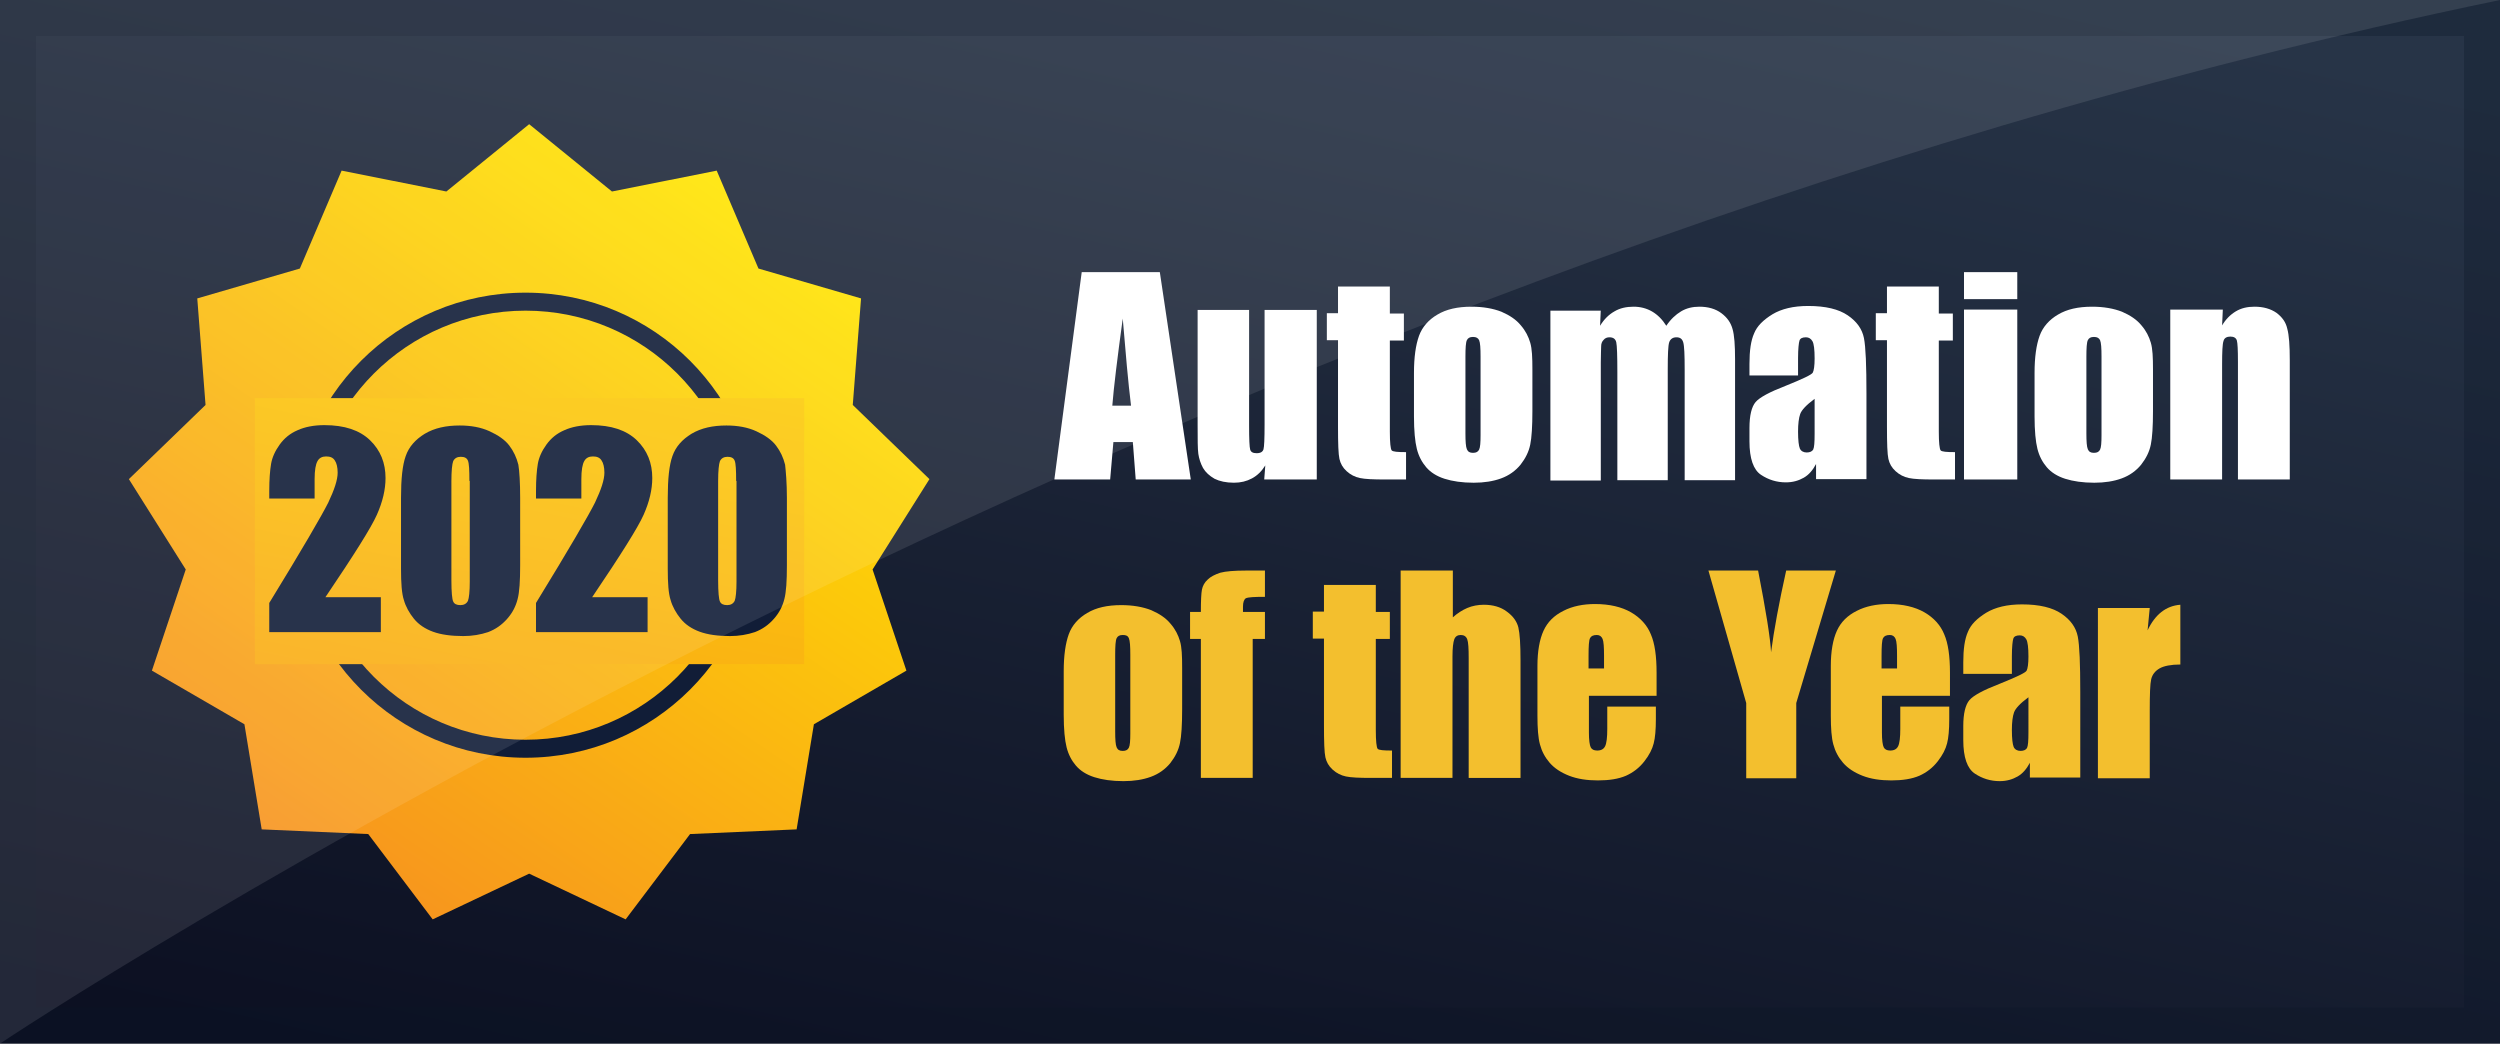 <svg xmlns="http://www.w3.org/2000/svg" xmlns:xlink="http://www.w3.org/1999/xlink" id="Vrstva_1" x="0px" y="0px" width="694.5px" height="289.9px" viewBox="41 252.1 694.5 289.9" style="enable-background:new 41 252.1 694.5 289.9;" xml:space="preserve"><rect x="41" y="252.1" width="694.5" height="289.9" fill="#808080" stroke="none"/> <style type="text/css"> .st0{fill:url(#XMLID_16_);} .st1{opacity:0.3;fill:#0A1527;} .st2{fill:#FFFFFF;} .st3{fill:#F3BF2E;} .st4{fill:url(#SVGID_1_);} .st5{fill:#111D37;} .st6{fill:url(#XMLID_21_);} .st7{opacity:0.1;fill:#FFFFFF;} </style> <linearGradient id="XMLID_16_" gradientUnits="userSpaceOnUse" x1="343.841" y1="593.062" x2="430.613" y2="209.971"> <stop offset="0" style="stop-color:#0C1022"></stop> <stop offset="1" style="stop-color:#273447"></stop> </linearGradient> <rect id="XMLID_3_" x="41" y="252.1" class="st0" width="694.5" height="289.9"></rect> <path id="XMLID_2_" class="st1" d="M725.5,262.1V532H51V262.1H725.5 M735.5,252.1H41V542h694.5V252.1L735.5,252.1z"></path> <g id="XMLID_29_"> <g> <path id="XMLID_444_" class="st2" d="M363.2,327.7l8.6,57.6h-15.3l-0.8-10.4h-5.4l-0.9,10.4h-15.5l7.6-57.6H363.2z M355.2,364.8 c-0.8-6.5-1.5-14.6-2.3-24.2c-1.5,11-2.5,19.1-2.9,24.2H355.2z"></path> <path id="XMLID_442_" class="st2" d="M406.8,338.1v47.2h-14.6l0.3-3.9c-1,1.6-2.2,2.8-3.7,3.6c-1.5,0.8-3.1,1.2-5,1.2 c-2.2,0-4-0.4-5.4-1.1c-1.4-0.8-2.5-1.8-3.2-3c-0.7-1.3-1.1-2.6-1.3-3.9c-0.2-1.4-0.2-4.1-0.2-8.1v-31.9H388v32.2 c0,3.7,0.1,5.9,0.3,6.6c0.2,0.7,0.8,1,1.8,1c1.1,0,1.7-0.4,1.9-1.1c0.2-0.7,0.3-3,0.3-6.9v-31.8H406.8z"></path> <path id="XMLID_440_" class="st2" d="M427.1,331.8v7.4h3.9v7.5h-3.9V372c0,3.1,0.2,4.8,0.5,5.2s1.7,0.5,4,0.5v7.6h-5.8 c-3.3,0-5.6-0.1-7-0.4c-1.4-0.3-2.6-0.9-3.7-1.9c-1.1-1-1.7-2.1-2-3.4c-0.3-1.3-0.4-4.3-0.4-9v-24h-3.1v-7.5h3.1v-7.4H427.1z"></path> <path id="XMLID_437_" class="st2" d="M466.7,354.7v11.6c0,4.2-0.2,7.4-0.6,9.3c-0.4,2-1.3,3.8-2.7,5.6c-1.4,1.7-3.2,3-5.4,3.8 s-4.7,1.2-7.6,1.2c-3.2,0-5.9-0.4-8.1-1.1c-2.2-0.7-3.9-1.8-5.1-3.2c-1.2-1.4-2.1-3.1-2.6-5.1c-0.5-2-0.8-5-0.8-9v-12.1 c0-4.4,0.5-7.8,1.4-10.3c0.9-2.5,2.7-4.5,5.1-5.9c2.5-1.5,5.6-2.2,9.5-2.2c3.2,0,6,0.5,8.3,1.4c2.3,1,4.1,2.2,5.4,3.8 c1.3,1.5,2.1,3.1,2.6,4.8S466.7,351.4,466.7,354.7z M452.3,351.2c0-2.4-0.1-3.9-0.4-4.6c-0.3-0.6-0.8-0.9-1.7-0.9 s-1.4,0.3-1.7,0.9c-0.3,0.6-0.4,2.2-0.4,4.6v21.3c0,2.2,0.1,3.7,0.4,4.4c0.3,0.7,0.8,1,1.7,1c0.9,0,1.4-0.3,1.7-0.9 c0.3-0.6,0.4-1.9,0.4-4V351.2z"></path> <path id="XMLID_435_" class="st2" d="M485.7,338.1l-0.2,4.5c1.1-1.8,2.4-3.1,4-4c1.5-0.9,3.3-1.3,5.3-1.3c3.8,0,6.9,1.8,9.1,5.3 c1.2-1.8,2.6-3.1,4.1-4c1.5-0.9,3.2-1.3,5.1-1.3c2.4,0,4.5,0.6,6.1,1.8c1.6,1.2,2.6,2.6,3.1,4.4c0.5,1.7,0.7,4.5,0.7,8.4v33.6h-14 v-30.8c0-4-0.1-6.5-0.4-7.5c-0.3-1-0.9-1.4-1.9-1.4c-1,0-1.7,0.5-2,1.4s-0.4,3.5-0.4,7.5v30.8h-14v-30c0-4.6-0.1-7.4-0.3-8.3 c-0.2-0.9-0.8-1.4-1.9-1.4c-0.6,0-1.2,0.2-1.6,0.7c-0.5,0.5-0.7,1.1-0.7,1.8c0,0.7-0.1,2.2-0.1,4.5v32.8h-14v-47.2H485.7z"></path> <path id="XMLID_432_" class="st2" d="M540.5,356.4H527v-3.2c0-3.7,0.4-6.5,1.3-8.5c0.8-2,2.5-3.7,5.1-5.3c2.5-1.5,5.8-2.3,9.9-2.3 c4.9,0,8.5,0.9,11,2.6c2.5,1.7,4,3.8,4.5,6.3c0.5,2.5,0.7,7.7,0.7,15.5v23.7h-14v-4.2c-0.9,1.7-2,3-3.4,3.8c-1.4,0.8-3,1.3-5,1.3 c-2.5,0-4.8-0.7-6.9-2.1c-2.1-1.4-3.2-4.5-3.2-9.3V371c0-3.5,0.6-5.9,1.7-7.2s3.9-2.8,8.3-4.5c4.7-1.9,7.3-3.1,7.6-3.7 c0.3-0.6,0.5-1.9,0.5-3.9c0-2.5-0.2-4.1-0.6-4.8s-1-1.1-1.8-1.1c-1,0-1.6,0.3-1.8,0.9c-0.2,0.6-0.4,2.3-0.4,4.9V356.4z M545.1,362.9c-2.3,1.7-3.6,3.1-4,4.2c-0.4,1.1-0.6,2.8-0.6,4.9c0,2.4,0.2,4,0.5,4.7s1,1.1,1.9,1.1c0.9,0,1.5-0.3,1.8-0.8 c0.3-0.6,0.4-2,0.4-4.4V362.9z"></path> <path id="XMLID_430_" class="st2" d="M579.6,331.8v7.4h3.9v7.5h-3.9V372c0,3.1,0.2,4.8,0.5,5.2c0.3,0.4,1.7,0.5,4,0.5v7.6h-5.8 c-3.3,0-5.6-0.1-7-0.4c-1.4-0.3-2.6-0.9-3.7-1.9c-1.1-1-1.7-2.1-2-3.4c-0.3-1.3-0.4-4.3-0.4-9v-24h-3.1v-7.5h3.1v-7.4H579.6z"></path> <path id="XMLID_427_" class="st2" d="M601.4,327.7v7.5h-14.8v-7.5H601.4z M601.4,338.1v47.2h-14.8v-47.2H601.4z"></path> <path id="XMLID_424_" class="st2" d="M639.1,354.7v11.6c0,4.2-0.2,7.4-0.6,9.3c-0.4,2-1.3,3.8-2.7,5.6c-1.4,1.7-3.2,3-5.4,3.8 s-4.7,1.2-7.6,1.2c-3.2,0-5.9-0.4-8.1-1.1c-2.2-0.7-3.9-1.8-5.1-3.2c-1.2-1.4-2.1-3.1-2.6-5.1c-0.5-2-0.8-5-0.8-9v-12.1 c0-4.4,0.5-7.8,1.4-10.3c0.9-2.5,2.7-4.5,5.1-5.9c2.5-1.5,5.6-2.2,9.5-2.2c3.2,0,6,0.5,8.3,1.4c2.3,1,4.1,2.2,5.4,3.8 c1.3,1.5,2.1,3.1,2.6,4.8S639.1,351.4,639.1,354.7z M624.8,351.2c0-2.4-0.1-3.9-0.4-4.6c-0.3-0.6-0.8-0.9-1.7-0.9 s-1.4,0.3-1.7,0.9c-0.3,0.6-0.4,2.2-0.4,4.6v21.3c0,2.2,0.1,3.7,0.4,4.4c0.3,0.7,0.8,1,1.7,1c0.9,0,1.4-0.3,1.7-0.9 c0.3-0.6,0.4-1.9,0.4-4V351.2z"></path> <path id="XMLID_422_" class="st2" d="M658.5,338.1l-0.2,4.4c1-1.7,2.3-3,3.8-3.9c1.5-0.9,3.2-1.3,5.2-1.3c2.5,0,4.5,0.6,6.1,1.7 c1.6,1.2,2.6,2.6,3,4.4c0.5,1.8,0.7,4.7,0.7,8.8v33.1h-14.4v-32.7c0-3.3-0.1-5.2-0.3-5.9c-0.2-0.7-0.8-1.1-1.8-1.1 c-1,0-1.7,0.4-1.9,1.2c-0.3,0.8-0.4,3-0.4,6.6v31.9h-14.4v-47.2H658.5z"></path> <path id="XMLID_419_" class="st3" d="M369.4,437.6v11.6c0,4.2-0.2,7.4-0.6,9.3c-0.4,2-1.3,3.8-2.7,5.6c-1.4,1.7-3.2,3-5.4,3.8 c-2.2,0.8-4.7,1.2-7.6,1.2c-3.2,0-5.9-0.4-8.1-1.1c-2.2-0.7-3.9-1.8-5.1-3.2c-1.2-1.4-2.1-3.1-2.6-5.1c-0.5-2-0.8-5-0.8-9v-12.1 c0-4.4,0.5-7.8,1.4-10.3c0.9-2.5,2.7-4.5,5.1-5.9c2.5-1.5,5.6-2.2,9.5-2.2c3.2,0,6,0.5,8.3,1.4c2.3,1,4.1,2.2,5.4,3.8 c1.3,1.5,2.1,3.1,2.6,4.8S369.4,434.2,369.4,437.6z M355,434c0-2.4-0.1-3.9-0.4-4.6s-0.8-0.9-1.7-0.9s-1.4,0.3-1.7,0.9 c-0.3,0.6-0.4,2.2-0.4,4.6v21.3c0,2.2,0.1,3.7,0.4,4.4c0.3,0.7,0.8,1,1.7,1c0.9,0,1.4-0.3,1.7-0.9c0.3-0.6,0.4-1.9,0.4-4V434z"></path> <path id="XMLID_417_" class="st3" d="M392.4,410.6v7.3c-3,0-4.7,0.1-5.3,0.4c-0.5,0.3-0.8,1.1-0.8,2.3v1.5h6.1v7.5H389v38.6h-14.4 v-38.6h-3v-7.5h3c0-3.1,0.1-5.2,0.3-6.2c0.2-1,0.7-2,1.6-2.8c0.8-0.8,2-1.4,3.5-1.9c1.5-0.4,3.9-0.6,7.1-0.6H392.4z"></path> <path id="XMLID_415_" class="st3" d="M423.2,414.7v7.4h3.9v7.5h-3.9v25.3c0,3.1,0.2,4.8,0.5,5.2s1.7,0.5,4,0.5v7.6h-5.8 c-3.3,0-5.6-0.1-7-0.4s-2.6-0.9-3.7-1.9c-1.1-1-1.7-2.1-2-3.4c-0.3-1.3-0.4-4.3-0.4-9v-24h-3.1v-7.5h3.1v-7.4H423.2z"></path> <path id="XMLID_413_" class="st3" d="M444.6,410.6v13c1.2-1.1,2.6-2,4-2.6c1.4-0.6,3-0.9,4.6-0.9c2.5,0,4.7,0.6,6.4,1.9 c1.8,1.3,2.8,2.8,3.2,4.4c0.4,1.7,0.6,4.7,0.6,9.2v32.6h-14.4V435c0-2.8-0.1-4.5-0.4-5.3c-0.3-0.8-0.9-1.2-1.8-1.2 c-0.9,0-1.5,0.4-1.8,1.2c-0.3,0.8-0.5,2.4-0.5,4.8v33.7h-14.4v-57.6H444.6z"></path> <path id="XMLID_410_" class="st3" d="M501,445.4h-18.6v10.2c0,2.1,0.2,3.5,0.5,4.1c0.3,0.6,0.9,0.9,1.8,0.9c1.1,0,1.8-0.4,2.2-1.2 c0.4-0.8,0.6-2.4,0.6-4.8v-6.2H501v3.5c0,2.9-0.2,5.2-0.6,6.7c-0.4,1.6-1.2,3.2-2.6,5c-1.4,1.8-3.1,3.1-5.1,4 c-2.1,0.9-4.7,1.3-7.8,1.3c-3,0-5.7-0.4-8-1.3c-2.3-0.9-4.1-2.1-5.4-3.6c-1.3-1.5-2.2-3.2-2.7-5.1c-0.5-1.8-0.7-4.5-0.7-8v-13.8 c0-4.1,0.6-7.4,1.7-9.8c1.1-2.4,2.9-4.2,5.5-5.5c2.5-1.3,5.5-1.9,8.8-1.9c4,0,7.4,0.8,10,2.3c2.6,1.5,4.5,3.6,5.5,6.1 c1.1,2.5,1.6,6.1,1.6,10.7V445.4z M486.6,437.8v-3.5c0-2.4-0.1-4-0.4-4.7c-0.3-0.7-0.8-1.1-1.6-1.1c-1,0-1.6,0.3-1.9,0.9 s-0.4,2.2-0.4,4.9v3.5H486.6z"></path> <path id="XMLID_408_" class="st3" d="M551,410.6L540,447.4v20.9h-13.9v-20.9l-10.5-36.8h13.8c2.2,11.3,3.4,18.8,3.6,22.7 c0.8-6.1,2.2-13.7,4.2-22.7H551z"></path> <path id="XMLID_405_" class="st3" d="M582.4,445.4h-18.6v10.2c0,2.1,0.2,3.5,0.5,4.1c0.3,0.6,0.9,0.9,1.8,0.9 c1.1,0,1.8-0.4,2.2-1.2c0.4-0.8,0.6-2.4,0.6-4.8v-6.2h13.6v3.5c0,2.9-0.2,5.2-0.6,6.7c-0.4,1.6-1.2,3.2-2.6,5 c-1.4,1.8-3.1,3.1-5.1,4c-2.1,0.9-4.7,1.3-7.8,1.3c-3,0-5.7-0.4-8-1.3c-2.3-0.9-4.1-2.1-5.4-3.6c-1.3-1.5-2.2-3.2-2.7-5.1 c-0.5-1.8-0.7-4.5-0.7-8v-13.8c0-4.1,0.6-7.4,1.7-9.8c1.1-2.4,2.9-4.2,5.5-5.5c2.5-1.3,5.5-1.9,8.8-1.9c4,0,7.4,0.8,10,2.3 c2.6,1.5,4.5,3.6,5.5,6.1c1.1,2.5,1.6,6.1,1.6,10.7V445.4z M568,437.8v-3.5c0-2.4-0.1-4-0.4-4.7c-0.3-0.7-0.8-1.1-1.6-1.1 c-1,0-1.6,0.3-1.9,0.9s-0.4,2.2-0.4,4.9v3.5H568z"></path> <path id="XMLID_402_" class="st3" d="M599.9,439.3h-13.5v-3.2c0-3.7,0.4-6.5,1.3-8.5c0.8-2,2.5-3.7,5.1-5.3 c2.5-1.5,5.8-2.3,9.9-2.3c4.9,0,8.5,0.9,11,2.6s4,3.8,4.5,6.3c0.5,2.5,0.7,7.7,0.7,15.5v23.7h-14V464c-0.9,1.7-2,3-3.4,3.8 c-1.4,0.8-3,1.3-5,1.3c-2.5,0-4.8-0.7-6.9-2.1s-3.2-4.5-3.2-9.3v-3.9c0-3.5,0.6-5.9,1.7-7.2c1.1-1.3,3.9-2.8,8.3-4.5 c4.7-1.9,7.3-3.1,7.6-3.7c0.3-0.6,0.5-1.9,0.5-3.9c0-2.5-0.2-4.1-0.6-4.8s-1-1.1-1.8-1.1c-1,0-1.6,0.3-1.8,0.9s-0.4,2.3-0.4,4.9 V439.3z M604.5,445.8c-2.3,1.7-3.6,3.1-4,4.2c-0.4,1.1-0.6,2.8-0.6,4.9c0,2.4,0.2,4,0.5,4.7c0.3,0.7,1,1.1,1.9,1.1 c0.9,0,1.5-0.3,1.8-0.8c0.3-0.6,0.4-2,0.4-4.4V445.8z"></path> <path id="XMLID_400_" class="st3" d="M638.2,421l-0.6,6.2c2.1-4.4,5.1-6.8,9.1-7.1v16.6c-2.6,0-4.6,0.4-5.8,1.1 c-1.2,0.7-2,1.7-2.3,3c-0.3,1.3-0.4,4.2-0.4,8.8v18.7h-14.4V421H638.2z"></path> </g> </g> <g id="XMLID_6_"> <linearGradient id="SVGID_1_" gradientUnits="userSpaceOnUse" x1="124.075" y1="489.616" x2="249.457" y2="305.856"> <stop offset="0" style="stop-color:#F7941E"></stop> <stop offset="1" style="stop-color:#FFE500"></stop> </linearGradient> <polygon class="st4" points="188,286.6 211,305.3 240.1,299.5 251.7,326.7 280.2,335 277.9,364.6 299.2,385.2 283.4,410.3 292.8,438.4 267.1,453.3 262.3,482.5 232.7,483.8 214.8,507.5 188,494.8 161.2,507.5 143.3,483.8 113.7,482.5 108.9,453.3 83.2,438.4 92.6,410.3 76.8,385.2 98.1,364.6 95.8,335 124.3,326.7 135.9,299.5 165,305.3 "></polygon> </g> <g id="XMLID_7_"> <path class="st5" d="M187,338.4c32.9,0,59.6,26.7,59.6,59.6s-26.7,59.6-59.6,59.6s-59.6-26.7-59.6-59.6S154.1,338.4,187,338.4 M187,333.4c-35.7,0-64.6,28.9-64.6,64.6c0,35.7,28.9,64.6,64.6,64.6c35.7,0,64.6-28.9,64.6-64.6 C251.6,362.3,222.7,333.4,187,333.4L187,333.4z"></path> </g> <linearGradient id="XMLID_21_" gradientUnits="userSpaceOnUse" x1="161.987" y1="529.652" x2="215.169" y2="264.847"> <stop offset="0" style="stop-color:#F7941E"></stop> <stop offset="1" style="stop-color:#FFE500"></stop> </linearGradient> <rect id="XMLID_8_" x="111.8" y="362.7" class="st6" width="152.6" height="73.9"></rect> <g id="XMLID_5_"> <path id="XMLID_12_" class="st5" d="M146.8,418.1v9.6h-31l0-8.1c9.2-15,14.6-24.3,16.4-27.9c1.7-3.6,2.6-6.3,2.6-8.3 c0-1.5-0.3-2.7-0.8-3.4c-0.5-0.8-1.3-1.1-2.4-1.1s-1.9,0.4-2.4,1.3s-0.8,2.5-0.8,5v5.4h-12.6v-2.1c0-3.2,0.2-5.7,0.5-7.5 c0.3-1.8,1.1-3.6,2.4-5.4c1.3-1.8,2.9-3.1,5-4c2-0.9,4.5-1.4,7.4-1.4c5.6,0,9.8,1.4,12.7,4.2c2.9,2.8,4.3,6.3,4.3,10.5 c0,3.2-0.8,6.6-2.4,10.2c-1.6,3.6-6.4,11.2-14.3,22.9H146.8z"></path> <path id="XMLID_15_" class="st5" d="M185.5,390.4v18.8c0,4.3-0.2,7.4-0.7,9.3c-0.5,2-1.4,3.8-2.9,5.5c-1.5,1.7-3.2,2.9-5.3,3.7 c-2.1,0.7-4.4,1.1-6.9,1.1c-3.4,0-6.2-0.4-8.4-1.2s-4-2-5.3-3.6s-2.3-3.4-2.8-5.2c-0.6-1.8-0.8-4.7-0.8-8.7v-19.7 c0-5.2,0.4-9.1,1.3-11.6c0.9-2.6,2.7-4.6,5.3-6.2c2.7-1.6,5.9-2.3,9.7-2.3c3.1,0,5.9,0.5,8.3,1.6c2.4,1.1,4.3,2.4,5.5,4 c1.2,1.6,2,3.3,2.5,5.3C185.3,383,185.5,386.2,185.5,390.4z M171.4,385.7c0-3-0.1-4.9-0.4-5.6c-0.3-0.8-1-1.1-2-1.1 c-1,0-1.7,0.4-2.1,1.2c-0.3,0.8-0.5,2.7-0.5,5.6v27.5c0,3.3,0.2,5.3,0.5,5.9c0.3,0.7,1,1,2,1c1,0,1.7-0.4,2.1-1.2 c0.3-0.8,0.5-2.6,0.5-5.3V385.7z"></path> <path id="XMLID_19_" class="st5" d="M220.9,418.1v9.6h-31l0-8.1c9.2-15,14.6-24.3,16.4-27.9c1.7-3.6,2.6-6.3,2.6-8.3 c0-1.5-0.3-2.7-0.8-3.4c-0.5-0.8-1.3-1.1-2.4-1.1s-1.9,0.4-2.4,1.3s-0.8,2.5-0.8,5v5.4h-12.6v-2.1c0-3.2,0.2-5.7,0.5-7.5 c0.3-1.8,1.1-3.6,2.4-5.4c1.3-1.8,2.9-3.1,5-4c2-0.9,4.5-1.4,7.4-1.4c5.6,0,9.8,1.4,12.7,4.2c2.9,2.8,4.3,6.3,4.3,10.5 c0,3.2-0.8,6.6-2.4,10.2c-1.6,3.6-6.4,11.2-14.3,22.9H220.9z"></path> <path id="XMLID_23_" class="st5" d="M259.6,390.4v18.8c0,4.3-0.2,7.4-0.7,9.3c-0.5,2-1.4,3.8-2.9,5.5c-1.5,1.7-3.2,2.9-5.3,3.7 c-2.1,0.7-4.4,1.1-6.9,1.1c-3.4,0-6.2-0.4-8.4-1.2s-4-2-5.3-3.6s-2.3-3.4-2.8-5.2c-0.6-1.8-0.8-4.7-0.8-8.7v-19.7 c0-5.2,0.4-9.1,1.3-11.6c0.9-2.6,2.7-4.6,5.3-6.2c2.7-1.6,5.9-2.3,9.7-2.3c3.1,0,5.9,0.5,8.3,1.6c2.4,1.1,4.3,2.4,5.5,4 c1.2,1.6,2,3.3,2.5,5.3C259.3,383,259.6,386.2,259.6,390.4z M245.5,385.7c0-3-0.1-4.9-0.4-5.6c-0.3-0.8-1-1.1-2-1.1 c-1,0-1.7,0.4-2.1,1.2c-0.3,0.8-0.5,2.7-0.5,5.6v27.5c0,3.3,0.2,5.3,0.5,5.9c0.3,0.7,1,1,2,1c1,0,1.7-0.4,2.1-1.2 c0.3-0.8,0.5-2.6,0.5-5.3V385.7z"></path> </g> <path id="XMLID_10_" class="st7" d="M41,252.1V542c0,0,317.3-211.9,694.5-289.9H41z"></path> </svg>